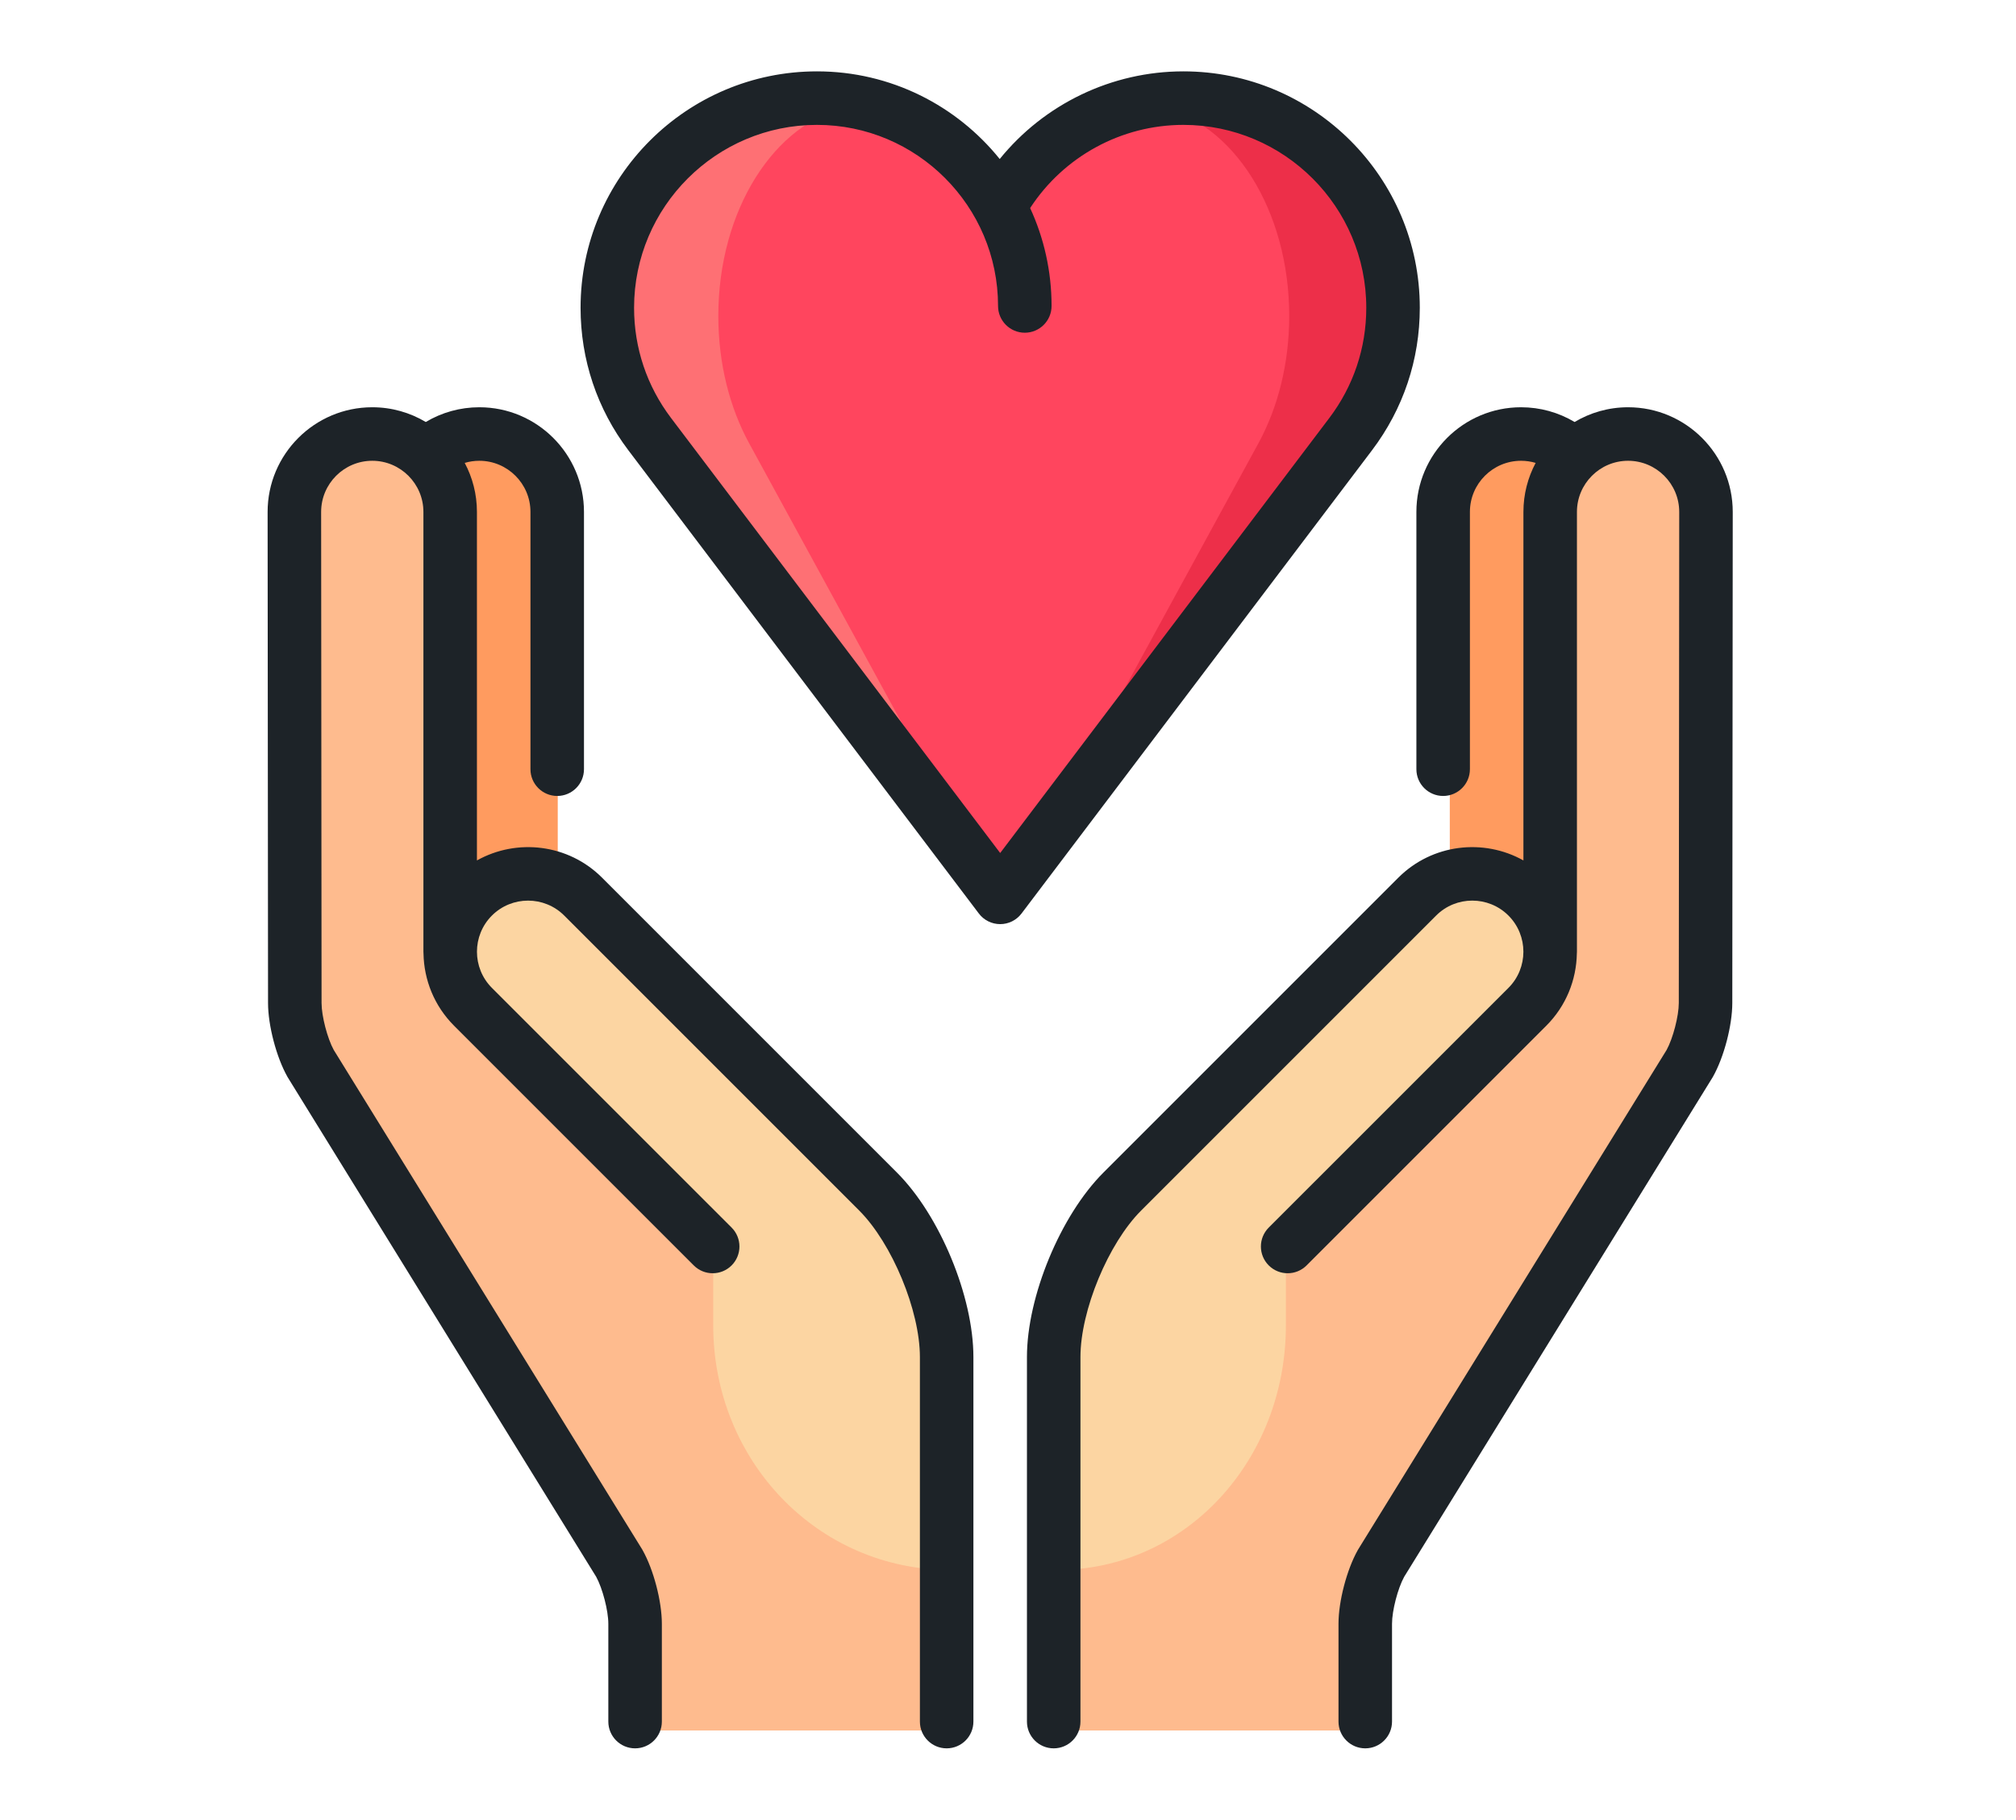 <svg width="113" height="102" viewBox="0 0 113 102" fill="none" xmlns="http://www.w3.org/2000/svg">
<path d="M66.524 5C65.943 5 65.373 5.045 64.816 5.129L56.263 51L75.891 24.338C77.38 22.316 78.263 19.797 78.263 17.065C78.263 10.402 73.007 5 66.524 5Z" fill="#ED2F49"/>
<path d="M47.711 5.129C47.154 5.045 46.584 5 46.003 5C39.52 5 34.263 10.402 34.263 17.065C34.263 19.797 35.147 22.316 36.636 24.338L56.263 51L47.711 5.129Z" fill="#FE7074"/>
<path d="M72.263 17.709C72.263 11.759 69.096 6.836 64.971 6C61.17 6.556 57.989 8.909 56.263 12.161C54.538 8.909 51.357 6.556 47.556 6C43.431 6.836 40.263 11.759 40.263 17.709C40.263 20.389 40.906 22.86 41.989 24.844L56.263 51L70.538 24.844C71.621 22.86 72.263 20.389 72.263 17.709Z" fill="#FF455E"/>
<path d="M27.263 24C25.054 24 23.263 25.954 23.263 28.364V57H31.263V28.364C31.263 25.954 29.472 24 27.263 24Z" fill="#FF9B5F"/>
<path d="M25.101 53.352V28.416C25.101 25.977 23.123 24 20.682 24C18.242 24 16.263 25.977 16.263 28.416L16.288 56.261C16.289 57.269 16.694 58.813 17.188 59.691L34.692 88.022C35.187 88.9 35.591 90.444 35.591 91.452V97H53.263V87.492L45.856 69.387L25.101 53.352Z" fill="#FEBB8E"/>
<path d="M53.263 76.715C53.263 73.656 51.523 69.384 49.396 67.221L32.763 50.308C31.048 48.564 28.266 48.564 26.55 50.308C24.834 52.053 24.834 54.882 26.55 56.626L39.977 70.278V74.291C39.977 81.862 45.817 88 53.263 88V76.715Z" fill="#FCD5A2"/>
<path d="M85.263 24C87.473 24 89.263 25.954 89.263 28.364V57H81.263V28.364C81.264 25.954 83.054 24 85.263 24Z" fill="#FF9B5F"/>
<path d="M87.426 53.352V28.416C87.426 25.977 89.404 24 91.845 24C94.285 24 96.263 25.977 96.263 28.416L96.239 56.261C96.238 57.269 95.833 58.813 95.339 59.691L77.835 88.022C77.341 88.9 76.936 90.444 76.936 91.452V97H59.263V87.492L66.671 69.387L87.426 53.352Z" fill="#FEBB8E"/>
<path d="M59.263 76.715C59.263 73.656 60.942 69.384 62.992 67.221L79.031 50.308C80.686 48.564 83.368 48.564 85.023 50.308C86.677 52.053 86.677 54.882 85.023 56.626L72.076 70.278V74.291C72.076 81.862 66.444 88 59.263 88V76.715Z" fill="#FCD5A2"/>
<path d="M33.748 49.198C31.851 47.301 28.967 46.979 26.733 48.23V28.694C26.733 27.702 26.485 26.767 26.048 25.947C26.311 25.869 26.586 25.828 26.867 25.828C28.447 25.828 29.733 27.113 29.733 28.694V43.116C29.733 43.944 30.405 44.616 31.233 44.616C32.061 44.616 32.733 43.944 32.733 43.116V28.694C32.733 25.459 30.101 22.828 26.867 22.828C25.797 22.828 24.765 23.117 23.865 23.654C22.987 23.13 21.962 22.828 20.866 22.828C17.632 22.828 15 25.459 15 28.695L15.024 56.224C15.025 57.48 15.491 59.254 16.106 60.349C16.116 60.367 16.127 60.385 16.137 60.402L33.416 88.382C33.775 89.037 34.098 90.281 34.098 91.015V96.5C34.098 97.328 34.77 98 35.598 98C36.427 98 37.098 97.328 37.098 96.5V91.015C37.098 89.758 36.634 87.984 36.018 86.889C36.008 86.871 35.997 86.853 35.987 86.835L18.708 58.855C18.349 58.201 18.025 56.956 18.024 56.222L18 28.694C18 27.114 19.286 25.828 20.866 25.828C22.447 25.828 23.733 27.114 23.733 28.694V53.347C23.733 53.382 23.736 53.417 23.738 53.451C23.764 54.919 24.334 56.378 25.451 57.495L38.886 70.93C39.472 71.516 40.422 71.516 41.008 70.93C41.593 70.344 41.593 69.395 41.008 68.809L27.572 55.374C26.455 54.256 26.455 52.438 27.572 51.32C28.69 50.203 30.509 50.203 31.626 51.32L48.157 67.851C50.002 69.696 51.562 73.46 51.562 76.07V96.5C51.562 97.328 52.233 98 53.062 98C53.89 98 54.561 97.328 54.561 96.5V76.069C54.561 72.673 52.68 68.131 50.278 65.729L33.748 49.198Z" fill="#1D2328"/>
<path d="M91.257 22.828C90.162 22.828 89.137 23.13 88.259 23.654C87.359 23.117 86.327 22.828 85.257 22.828C82.022 22.828 79.391 25.459 79.391 28.694V43.116C79.391 43.944 80.062 44.616 80.891 44.616C81.719 44.616 82.391 43.944 82.391 43.116V28.694C82.391 27.113 83.677 25.828 85.257 25.828C85.537 25.828 85.813 25.869 86.076 25.947C85.639 26.767 85.39 27.702 85.39 28.694V48.23C83.157 46.979 80.273 47.301 78.376 49.199L61.845 65.73C59.443 68.131 57.562 72.673 57.562 76.07V96.5C57.562 97.328 58.233 98 59.062 98C59.89 98 60.561 97.328 60.561 96.5V76.069C60.561 73.46 62.12 69.696 63.966 67.851L80.497 51.32C81.614 50.202 83.433 50.202 84.551 51.32C85.668 52.437 85.668 54.256 84.551 55.374L71.115 68.809C70.529 69.395 70.529 70.344 71.115 70.93C71.701 71.516 72.651 71.516 73.237 70.93L86.672 57.495C87.789 56.378 88.359 54.918 88.385 53.451C88.387 53.417 88.39 53.382 88.39 53.347V28.694C88.39 27.114 89.676 25.828 91.256 25.828C92.837 25.828 94.123 27.114 94.123 28.693L94.099 56.222C94.098 56.956 93.774 58.201 93.415 58.855L76.136 86.836C76.125 86.853 76.115 86.871 76.105 86.889C75.489 87.985 75.025 89.758 75.025 91.015V96.5C75.025 97.328 75.696 98 76.525 98C77.353 98 78.025 97.328 78.025 96.5V91.015C78.025 90.281 78.348 89.037 78.707 88.383L95.985 60.403C95.996 60.385 96.007 60.367 96.017 60.349C96.632 59.254 97.097 57.481 97.098 56.224L97.123 28.694C97.123 25.459 94.491 22.828 91.257 22.828Z" fill="#1D2328"/>
<path d="M79.582 17.25C79.582 9.944 73.637 4 66.331 4C62.301 4 58.528 5.838 56.036 8.913C53.624 5.919 49.928 4 45.792 4C38.486 4 32.542 9.944 32.542 17.25C32.542 20.16 33.468 22.923 35.22 25.238L54.866 51.205C55.149 51.58 55.592 51.8 56.062 51.8C56.532 51.8 56.974 51.58 57.258 51.205L76.903 25.239C78.655 22.923 79.582 20.161 79.582 17.25ZM74.511 23.429L56.062 47.814L37.612 23.428C36.258 21.638 35.541 19.502 35.541 17.251C35.541 11.599 40.14 7 45.792 7C51.389 7 55.942 11.553 55.942 17.15C55.942 17.978 56.614 18.65 57.442 18.65C58.27 18.65 58.942 17.978 58.942 17.15C58.942 15.192 58.512 13.333 57.741 11.662C59.626 8.77 62.855 7 66.331 7C71.983 7 76.582 11.599 76.582 17.251C76.582 19.502 75.866 21.638 74.511 23.429Z" fill="#1D2328"/>
</svg>
